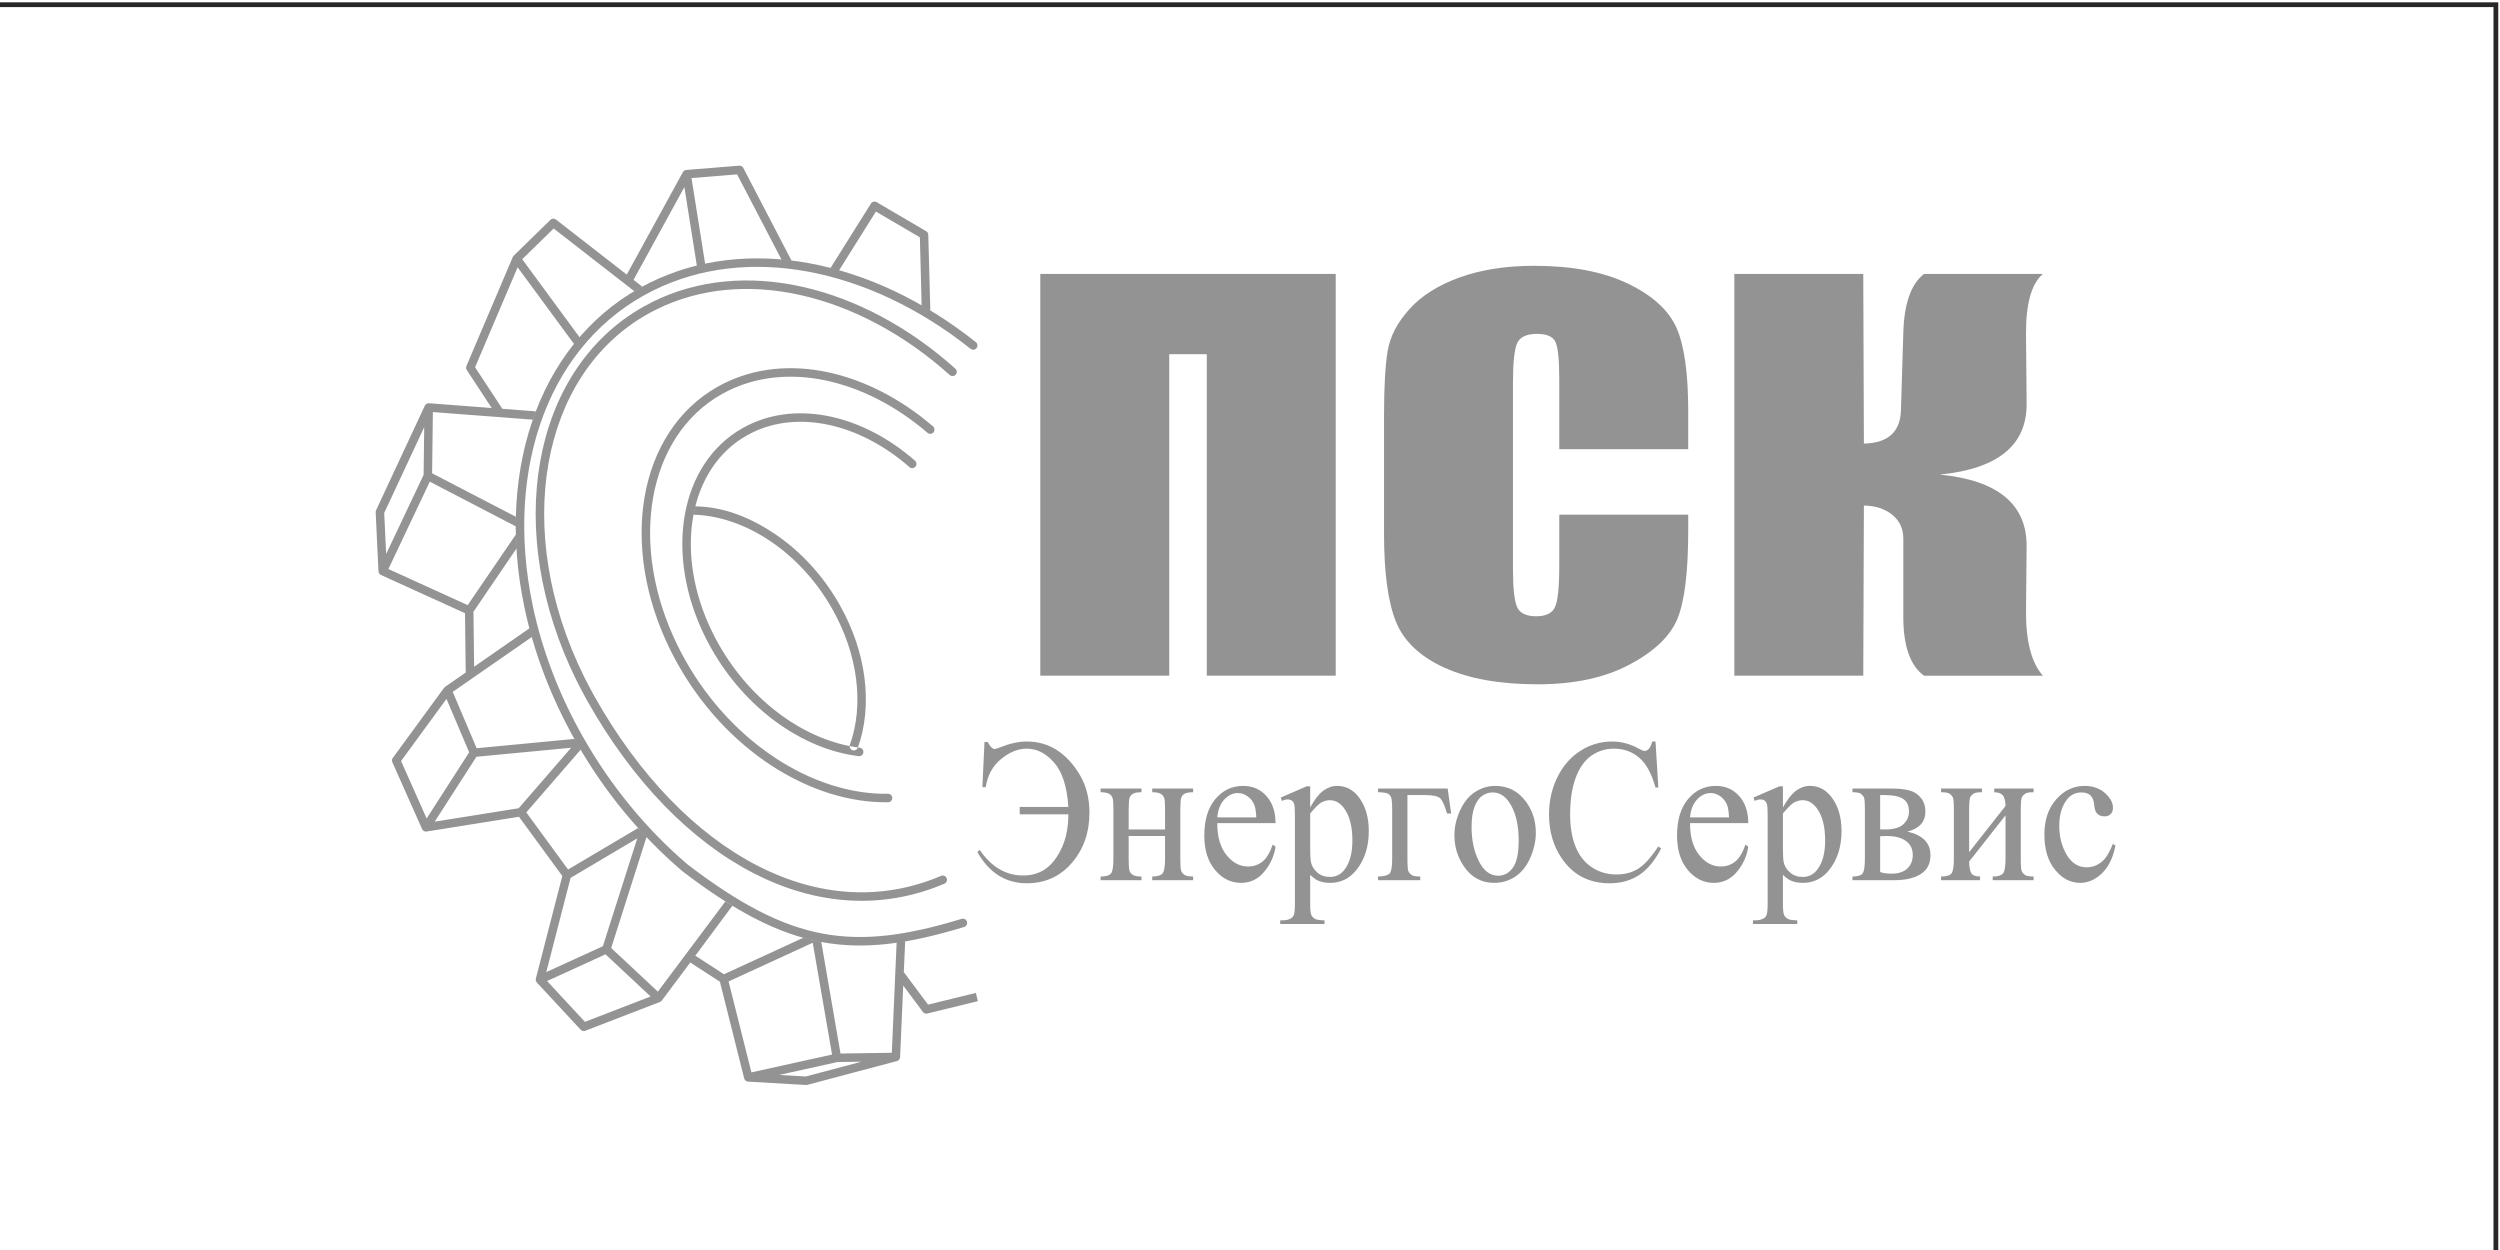 <?xml version="1.0" encoding="UTF-8"?> <svg xmlns="http://www.w3.org/2000/svg" xmlns:xlink="http://www.w3.org/1999/xlink" xmlns:xodm="http://www.corel.com/coreldraw/odm/2003" xml:space="preserve" width="40mm" height="20mm" version="1.1" style="shape-rendering:geometricPrecision; text-rendering:geometricPrecision; image-rendering:optimizeQuality; fill-rule:evenodd; clip-rule:evenodd" viewBox="0 0 4000 2000"> <defs> <style type="text/css"> .fil1 {fill:#939393} .fil0 {fill:#272727;fill-rule:nonzero} </style> </defs> <g id="Слой_x0020_1">  <path class="fil0" d="M-6.6 3.72l4003.81 0 0 2007.62 -4007.62 0 0 -2007.62 3.81 0zm3996.19 7.62l-3992.38 0 0 1992.38 3992.38 0 0 -1992.38z"></path> <g id="_2140073258448"> <path class="fil1" d="M1375.45 1196.33c3.73,0.45 6.38,3.85 5.93,7.58 -0.45,3.74 -3.85,6.39 -7.58,5.93 -45.08,-5.54 -91.06,-24.75 -132.65,-55.23 -40.02,-29.33 -76.01,-69.17 -103.22,-117.37 -3.57,-6.31 -6.85,-12.5 -9.84,-18.57 -32.72,-66.14 -42.88,-135.1 -32.45,-194.59 10.53,-60.09 42.04,-110.61 92.51,-139.12 2.95,-1.67 5.8,-3.18 8.56,-4.55 40.28,-19.95 86.1,-23.78 131.97,-13.93 47,10.08 94.1,34.53 135.34,70.65 2.83,2.47 3.11,6.76 0.65,9.57 -2.46,2.82 -6.75,3.11 -9.57,0.64 -39.49,-34.59 -84.47,-57.97 -129.23,-67.58 -42.98,-9.22 -85.74,-5.71 -123.15,12.82 -2.85,1.41 -5.48,2.81 -7.92,4.17 -46.69,26.4 -75.9,73.48 -85.75,129.67 -9.95,56.77 -0.18,122.77 31.23,186.25 3.04,6.15 6.21,12.13 9.48,17.92 26.21,46.42 60.87,84.79 99.44,113.06 39.7,29.1 83.48,47.42 126.27,52.67l0 0 -0.02 0.01zm163.26 273.86c3.58,-1.08 7.37,0.95 8.45,4.52 1.09,3.59 -0.94,7.38 -4.52,8.46 -88.78,27 -159.12,36.99 -228.69,24 -69.52,-12.99 -137.77,-48.81 -222.32,-113.42l-0.43 -0.36c-33.31,-28.46 -64.84,-60.57 -93.85,-95.99 -28.17,-34.41 -54.05,-72.07 -76.98,-112.69 -19.55,-34.63 -35.99,-69.69 -49.37,-104.76 -13.76,-36.05 -24.38,-72.26 -31.92,-108.17 -23.73,-112.99 -16.78,-222.59 18.53,-314.45 34.43,-89.56 95.77,-162.25 181.9,-204.91 77.92,-38.59 166.08,-47.6 254.98,-31.32 91.65,16.78 184.09,60.45 266.84,126.32 2.93,2.33 3.43,6.61 1.09,9.55 -2.34,2.93 -6.6,3.42 -9.54,1.09 -81.03,-64.48 -171.39,-107.23 -260.83,-123.61 -86.09,-15.76 -171.33,-7.09 -246.53,30.15 -82.94,41.07 -142.05,111.17 -175.27,197.56 -34.37,89.44 -41.08,196.37 -17.89,306.84 7.37,35.11 17.8,70.63 31.34,106.1 13.22,34.64 29.36,69.09 48.47,102.94 22.43,39.73 47.88,76.74 75.71,110.71 28.54,34.84 59.47,66.37 92.1,94.26 82.76,63.23 149.22,98.23 216.41,110.78 67.18,12.54 135.62,2.75 222.32,-23.63l0 0 0 0.03zm-33 -68.79c3.45,-1.47 7.43,0.14 8.9,3.59 1.46,3.45 -0.15,7.44 -3.6,8.91 -100.7,42.87 -206.38,33.99 -304.86,-16.56 -100.63,-51.67 -193.69,-146.97 -265.99,-275.06 -6.35,-11.23 -12.25,-22.37 -17.7,-33.41 -58.8,-118.86 -77.07,-242.7 -58.35,-349.48 18.82,-107.38 75.02,-197.58 165,-248.43 5.13,-2.9 10.22,-5.6 15.25,-8.1 72.82,-36.06 155.85,-42.56 238.95,-24.09 85.36,18.97 170.83,64.33 245.27,131.08 2.79,2.5 3.03,6.79 0.53,9.58 -2.49,2.79 -6.78,3.02 -9.57,0.53 -72.71,-65.19 -156.04,-109.47 -239.16,-127.94 -80.13,-17.81 -160.08,-11.61 -230.01,23.03 -5.13,2.54 -10.01,5.11 -14.62,7.73 -86.21,48.72 -140.11,135.51 -158.24,238.98 -18.25,104.06 -0.36,224.93 57.13,341.12 5.49,11.12 11.28,22.06 17.32,32.77 70.98,125.74 162.05,219.16 260.35,269.63 94.9,48.72 196.61,57.32 293.38,16.14l0 0 0.02 -0.02zm-84.96 -131.35c3.73,-0.06 6.82,2.92 6.88,6.67 0.06,3.75 -2.93,6.83 -6.68,6.88 -62.34,0.99 -127.93,-20.16 -187.56,-59.31 -57.74,-37.91 -110.01,-92.79 -148.41,-160.83 -4.48,-7.94 -8.63,-15.76 -12.44,-23.47 -41.34,-83.56 -54.18,-170.67 -41.01,-245.8 13.27,-75.72 52.93,-139.36 116.47,-175.26 3.66,-2.08 7.26,-3.98 10.77,-5.72 50.2,-24.87 107.25,-29.83 164.49,-17.91 58.75,12.23 117.71,42.3 169.57,86.9 2.85,2.43 3.17,6.72 0.74,9.57 -2.43,2.85 -6.71,3.19 -9.56,0.75 -50.13,-43.11 -106.98,-72.14 -163.5,-83.91 -54.33,-11.32 -108.36,-6.68 -155.73,16.78 -3.6,1.78 -6.98,3.57 -10.13,5.35 -59.77,33.78 -97.14,93.98 -109.72,165.8 -12.69,72.41 -0.23,156.55 39.78,237.45 3.85,7.79 7.89,15.41 12.07,22.83 37.27,66.03 88.01,119.28 144.05,156.09 57.43,37.71 120.34,58.07 179.92,57.14l0 0zm-568.3 -598.61l-159.85 -12.12 -1.22 97.95 134.05 69.59 -0.24 15.29 -137.53 -71.5 -66.2 139.82 126.88 57.71 77 -112.88 1.03 22.28 -68.83 101.23 1.05 87.95 88.45 -61.41 3.79 13.93 -126.45 87.72 38.26 90.16 156.44 -14.9 4.79 8.56 5.09 8.82 -86.88 100.2 66.84 91.35 111.79 -66.15 5.88 5.84 7.78 8.54 -56.46 177.39 74.69 69.83 108.18 -144.6 11.06 7.15 -59.3 79.91 45.8 29.69 127.12 -58.44 13.85 3.89 14.77 3.06 30.74 178.34 82.08 -1.19 7.7 -176.06 13.67 -2.04 -2.16 49.03 38.8 52 76.51 -18.72 3.19 13.19 -80.37 19.66c-2.69,0.87 -5.76,-0.01 -7.54,-2.41l-31.53 -42.25 -5 114.56c-0.13,3.01 -2.23,5.53 -5.05,6.26l0.01 0.01 -143.53 38.1c-0.67,0.17 -1.38,0.25 -2.1,0.21l-92.24 -5.38c-3.02,-0.03 -5.76,-2.08 -6.53,-5.15l-38.89 -154.75 -47.42 -30.74 -45.46 60.86 -0.47 0.55c-0.8,0.87 -1.78,1.47 -2.83,1.82l-118.86 45.9c-2.57,1.15 -5.7,0.6 -7.73,-1.57l-70.09 -75.53c-1.5,-1.64 -2.18,-3.98 -1.6,-6.3l42.33 -164.12 -69.34 -94.77 -147.64 23.6c-3,0.53 -6.08,-1.01 -7.37,-3.91l-47.49 -106.68c-1.12,-2.21 -0.98,-4.96 0.58,-7.1l82.04 -112.2 0.01 0c0.44,-0.6 0.97,-1.13 1.61,-1.57l33.03 -22.92 -1.14 -94.93 -134.56 -61.2c-2.43,-1.15 -3.86,-3.56 -3.89,-6.08l-4.46 -93.67c-0.14,-1.21 0.04,-2.47 0.59,-3.66l78.03 -167.4 0.01 0c1.15,-2.48 3.77,-4.12 6.66,-3.9l100.34 7.62 -39.66 -60.42c-1.4,-1.88 -1.79,-4.43 -0.81,-6.73l74.13 -174.26 0 0c0.34,-0.8 0.85,-1.56 1.51,-2.21l58.42 -57.1c2.36,-2.64 6.4,-3.03 9.24,-0.83l113.26 88.07 89.59 -163.55c1.01,-2.13 3.1,-3.67 5.61,-3.87l84.72 -6.84 0 0.02c2.64,-0.21 5.25,1.14 6.54,3.63l77.08 148.06 -16.07 -1.71 -70.93 -136.08 -72.95 5.89 21.78 136.94 -13.26 3.02 -19.95 -125.48 -81.3 148.4 13.81 10.77 -12.71 7.32 -128.91 -100.23 -50.29 49.15 91.66 124.76 -8.84 10.77 -90.21 -122.64 -68.05 159.96 43.62 66.46 53.44 4.08 -2.76 7.59 -2.04 5.66 0.06 0.03zm525.91 1027.27l-38.48 0.56 -93.31 20.64 42.59 2.48 89.2 -23.68 0 0zm-47.06 -11.43l-30.93 -178.87 -134.63 61.9 36.55 145.49 129.01 -28.52zm-311.66 -345.94l-106.71 63.27 -38.87 150.72 90.53 -41.39 55.05 -172.6zm-50.82 185.58l-93.51 42.74 60.58 65.27 105.07 -40.57 -72.14 -67.44zm-291.04 -767.14l0.95 -76.31 -64 137.3 3.12 65.56 59.93 -126.56 0 0 0 0.01zm17.69 554.89l134.42 -21.49 83.94 -96.79 -151.57 14.44 -66.79 103.85 0 0 0 -0.01zm18.92 -196.44l-72.67 99.39 40.91 91.91 68.04 -105.8 -36.28 -85.5 0 0zm395.33 -294.59c0.59,-3.66 2.04,-10.02 2.8,-13.5 44,0.73 86.02,16.36 127.65,44.42 40.18,27.08 76.5,65.68 103.37,113.28 21.65,38.35 34.69,78.19 39.62,116.54 5.12,39.98 1.43,78.36 -10.55,111.76 -1.27,3.52 -5.15,5.36 -8.67,4.1 -3.52,-1.27 -5.36,-5.15 -4.09,-8.68 11.26,-31.39 14.72,-67.62 9.86,-105.48 -4.71,-36.66 -17.21,-74.82 -37.97,-111.59 -25.76,-45.64 -60.61,-82.67 -99.18,-108.66 -39.5,-26.62 -82.82,-41.61 -124.13,-42.3l1.3 0.11 -0.01 0zm364.89 -335.2l-2.81 -108.7 -70.32 -41.25 -58.89 93.89 -13.72 -3.64 64.61 -103.05c1.94,-3.09 6,-4.09 9.17,-2.24l79.26 46.49c1.96,1.15 3.29,3.26 3.34,5.69l3.28 120.99 -13.93 -8.19 0 0 0.01 0.01zm97.23 770.94l5.43 0c2.66,-18.6 10.75,-33.5 24.22,-44.74 13.52,-11.18 27.29,-16.8 41.36,-16.8 16.08,0 30.66,7.42 43.72,22.26 13.12,14.84 20.71,38.52 22.77,71.03l-77.8 0 0 11.78 77.8 0c0,20.46 -3.47,38.25 -10.35,53.25 -6.89,15.05 -15.38,26.24 -25.53,33.6 -10.1,7.36 -22.21,11.02 -36.29,11.02 -27.79,0 -50.96,-13.64 -69.56,-40.92l-3.92 3.33c18.95,33.33 45.33,50.03 79.1,50.03 29.46,0 53.53,-10.91 72.28,-32.73 18.69,-21.77 28.04,-48.5 28.04,-80.03 0,-22.97 -5.03,-42.99 -15.03,-60.06 -10.05,-17.13 -22.21,-30.44 -36.49,-39.88 -14.32,-9.44 -30.65,-14.13 -49.05,-14.13 -12.77,0 -26.99,3.16 -42.72,9.49 -4.12,1.63 -6.94,2.45 -8.39,2.45 -3.57,0 -7.29,-3.77 -11.21,-11.29l-5.03 0 -3.37 72.34 0 0 0.02 0zm234.05 67.76l58.2 0 0 -31.1c0,-9.33 -0.35,-15.44 -1.06,-18.27 -0.66,-2.84 -2.36,-5.24 -5.07,-7.2 -2.72,-2.02 -7.49,-3 -14.38,-3l0 -5.89 65.44 0 0 5.89c-6.08,0 -10.55,0.76 -13.36,2.24 -2.77,1.53 -4.68,3.71 -5.68,6.54 -0.95,2.84 -1.46,9.39 -1.46,19.7l0 77.91c0,9.27 0.36,15.38 1.1,18.38 0.75,3 2.52,5.4 5.38,7.31 2.86,1.86 7.54,2.78 14.02,2.78l0 5.89 -65.44 0 0 -5.89c8.14,0 13.63,-1.64 16.39,-4.85 2.77,-3.28 4.12,-11.13 4.12,-23.62l0 -36.33 -58.2 0 0 36.33c0,9.27 0.35,15.38 1.11,18.38 0.75,3 2.51,5.4 5.37,7.31 2.87,1.86 7.54,2.78 14.02,2.78l0 5.89 -65.43 0 0 -5.89c8.74,0 14.37,-1.75 16.83,-5.19 2.46,-3.49 3.67,-11.23 3.67,-23.29l0 -77.91c0,-9.33 -0.36,-15.49 -1.1,-18.49 -0.75,-3 -2.52,-5.4 -5.38,-7.26 -2.87,-1.8 -7.54,-2.73 -14.02,-2.73l0 -5.89 65.43 0 0 5.89c-6.08,0 -10.55,0.76 -13.37,2.24 -2.76,1.53 -4.67,3.71 -5.68,6.54 -0.95,2.84 -1.46,9.39 -1.46,19.7l0 31.1 0.01 0zm141.78 -10.15c-0.1,21.66 4.77,38.63 14.58,50.96 9.8,12.27 21.36,18.44 34.63,18.44 8.79,0 16.48,-2.62 23.02,-7.85 6.53,-5.18 12.01,-14.29 16.44,-27.17l4.52 3.22c-2.06,14.73 -8.04,28.09 -17.94,40.04 -9.9,11.95 -22.31,17.95 -37.19,17.95 -16.18,0 -30.06,-6.82 -41.56,-20.52 -11.51,-13.69 -17.29,-32.07 -17.29,-55.16 0,-24.98 5.93,-44.51 17.74,-58.48 11.81,-14.02 26.64,-21 44.48,-21 15.08,0 27.49,5.4 37.19,16.2 9.7,10.8 14.58,25.26 14.58,43.37l-93.18 0 0 0 -0.02 0zm0 -9.17l62.42 0c-0.5,-9.38 -1.51,-15.98 -3.07,-19.8 -2.46,-5.95 -6.13,-10.64 -11,-14.02 -4.83,-3.44 -9.91,-5.13 -15.23,-5.13 -8.14,0 -15.43,3.44 -21.86,10.31 -6.44,6.87 -10.15,16.42 -11.26,28.64zm101.57 -31.75l41.46 -18 5.58 0 0 33.93c6.99,-12.77 13.97,-21.77 21.01,-26.9 7.04,-5.13 14.42,-7.69 22.21,-7.69 13.57,0 24.88,5.73 33.92,17.24 11.11,14.07 16.64,32.41 16.64,54.99 0,25.26 -6.69,46.1 -20.06,62.63 -11,13.53 -24.88,20.3 -41.56,20.3 -7.29,0 -13.57,-1.09 -18.9,-3.33 -3.92,-1.58 -8.35,-4.75 -13.27,-9.55l0 44.63c0,10.09 0.55,16.48 1.71,19.21 1.1,2.72 3.11,4.91 5.93,6.55 2.76,1.58 7.89,2.4 15.28,2.4l0 5.89 -70.86 0 0 -5.89 3.72 0c5.43,0.11 10.05,-0.98 13.87,-3.33 1.91,-1.2 3.37,-3.06 4.37,-5.68 1.06,-2.56 1.56,-9.22 1.56,-19.8l0 -139.11c0,-9.39 -0.4,-15.33 -1.15,-17.84 -0.81,-2.56 -2.06,-4.47 -3.78,-5.73 -1.7,-1.25 -4.01,-1.91 -6.98,-1.91 -2.31,0 -5.33,0.76 -8.95,2.24l-1.76 -5.24 0 0 0.01 -0.01zm47.04 25.42l0 54.77c0,11.89 0.45,19.69 1.3,23.41 1.41,6.21 4.78,11.67 10.1,16.37 5.38,4.69 12.17,7.03 20.31,7.03 9.85,0 17.79,-4.15 23.87,-12.49 7.99,-10.91 11.96,-26.25 11.96,-45.99 0,-22.42 -4.52,-39.72 -13.57,-51.77 -6.28,-8.35 -13.77,-12.5 -22.42,-12.5 -4.72,0 -9.4,1.26 -14.02,3.82 -3.51,1.96 -9.4,7.69 -17.54,17.35l0 0 0.01 0zm219.98 -39.82l5.58 39.94 -6.63 0c-3.72,-13.15 -7.44,-21.39 -11.21,-24.61 -3.72,-3.22 -11.66,-4.85 -23.72,-4.85l-28.39 0 0 101.8c0,11.29 0.55,18.06 1.61,20.24 1.1,2.18 2.82,4.09 5.13,5.78 2.31,1.63 6.88,2.45 13.77,2.45l0 5.89 -67.54 0 0 -5.89c9.6,-0.22 15.78,-1.86 18.5,-4.85 2.76,-3.06 4.12,-10.91 4.12,-23.62l0 -77.91c0,-10.42 -0.55,-17.08 -1.61,-20.02 -1.1,-2.95 -2.96,-5.07 -5.68,-6.38 -2.66,-1.25 -7.79,-1.97 -15.33,-2.07l0 -5.89 111.42 0 0 0 -0.02 -0.01zm76.09 -4.25c20.46,0 36.84,8.4 49.21,25.26 10.5,14.35 15.78,30.88 15.78,49.54 0,13.09 -2.91,26.35 -8.69,39.77 -5.78,13.42 -13.77,23.57 -23.93,30.39 -10.2,6.82 -21.5,10.2 -33.97,10.2 -20.35,0 -36.54,-8.78 -48.5,-26.35 -10.1,-14.84 -15.18,-31.42 -15.18,-49.86 0,-13.42 3.07,-26.78 9.2,-40.04 6.13,-13.26 14.22,-23.08 24.28,-29.41 10,-6.33 20.61,-9.49 31.81,-9.49l-0.01 -0.01zm-4.57 10.47c-5.18,0 -10.41,1.69 -15.68,5.02 -5.23,3.38 -9.5,9.22 -12.72,17.62 -3.27,8.4 -4.87,19.2 -4.87,32.4 0,21.28 3.92,39.61 11.7,55.05 7.79,15.44 18.1,23.13 30.86,23.13 9.5,0 17.34,-4.25 23.52,-12.77 6.19,-8.51 9.3,-23.13 9.3,-43.86 0,-25.97 -5.18,-46.37 -15.48,-61.26 -6.94,-10.2 -15.83,-15.33 -26.64,-15.33l0.01 0zm261.04 -81.5l4.52 73.65 -4.52 0c-6.08,-22.04 -14.72,-37.97 -25.98,-47.63 -11.26,-9.71 -24.73,-14.57 -40.51,-14.57 -13.16,0 -25.13,3.66 -35.78,10.96 -10.65,7.31 -19.05,18.93 -25.18,34.97 -6.08,15.98 -9.15,35.89 -9.15,59.68 0,19.64 2.87,36.66 8.65,51.06 5.78,14.41 14.48,25.42 26.04,33.12 11.61,7.69 24.82,11.51 39.65,11.51 12.92,0 24.32,-3 34.17,-9 9.9,-6 20.75,-17.95 32.57,-35.84l4.58 3.28c-10,19.25 -21.66,33.33 -34.98,42.28 -13.32,8.89 -29.15,13.36 -47.45,13.36 -33.02,0 -58.6,-13.31 -76.69,-39.98 -13.52,-19.86 -20.3,-43.21 -20.3,-70.05 0,-21.66 4.47,-41.57 13.36,-59.68 8.9,-18.17 21.16,-32.18 36.75,-42.17 15.62,-9.98 32.66,-14.95 51.16,-14.95 14.37,0 28.54,3.82 42.57,11.51 4.07,2.35 7.03,3.54 8.79,3.54 2.61,0 4.93,-1.04 6.89,-3.05 2.56,-2.89 4.37,-6.88 5.43,-12l5.43 0 0 0 -0.02 0zm55.24 130.6c-0.1,21.66 4.77,38.63 14.58,50.96 9.8,12.27 21.36,18.44 34.63,18.44 8.79,0 16.48,-2.62 23.01,-7.85 6.54,-5.18 12.01,-14.29 16.44,-27.17l4.52 3.22c-2.06,14.73 -8.04,28.09 -17.94,40.04 -9.9,11.95 -22.31,17.95 -37.19,17.95 -16.18,0 -30.06,-6.82 -41.56,-20.52 -11.51,-13.69 -17.29,-32.07 -17.29,-55.16 0,-24.98 5.93,-44.51 17.74,-58.48 11.81,-14.02 26.64,-21 44.47,-21 15.08,0 27.49,5.4 37.19,16.2 9.7,10.8 14.58,25.26 14.58,43.37l-93.18 0 0 0zm0 -9.17l62.42 0c-0.5,-9.38 -1.51,-15.98 -3.07,-19.8 -2.46,-5.95 -6.13,-10.64 -11,-14.02 -4.83,-3.44 -9.91,-5.13 -15.23,-5.13 -8.14,0 -15.43,3.44 -21.86,10.31 -6.43,6.87 -10.15,16.42 -11.26,28.64zm101.57 -31.75l41.46 -18 5.58 0 0 33.93c6.99,-12.77 13.97,-21.77 21.01,-26.9 7.03,-5.13 14.42,-7.69 22.21,-7.69 13.57,0 24.88,5.73 33.93,17.24 11.11,14.07 16.63,32.41 16.63,54.99 0,25.26 -6.68,46.1 -20.05,62.63 -11,13.53 -24.88,20.3 -41.56,20.3 -7.29,0 -13.57,-1.09 -18.9,-3.33 -3.92,-1.58 -8.35,-4.75 -13.27,-9.55l0 44.63c0,10.09 0.56,16.48 1.71,19.21 1.1,2.72 3.11,4.91 5.93,6.55 2.76,1.58 7.89,2.4 15.28,2.4l0 5.89 -70.86 0 0 -5.89 3.72 0c5.43,0.11 10.05,-0.98 13.87,-3.33 1.91,-1.2 3.37,-3.06 4.37,-5.68 1.06,-2.56 1.56,-9.22 1.56,-19.8l0 -139.11c0,-9.39 -0.4,-15.33 -1.15,-17.84 -0.8,-2.56 -2.06,-4.47 -3.77,-5.73 -1.71,-1.25 -4.02,-1.91 -6.99,-1.91 -2.31,0 -5.33,0.76 -8.95,2.24l-1.76 -5.24 0 0 0 -0.01zm47.04 25.42l0 54.77c0,11.89 0.45,19.69 1.31,23.41 1.41,6.21 4.78,11.67 10.11,16.37 5.38,4.69 12.16,7.03 20.31,7.03 9.84,0 17.79,-4.15 23.87,-12.49 7.99,-10.91 11.96,-26.25 11.96,-45.99 0,-22.42 -4.52,-39.72 -13.57,-51.77 -6.28,-8.35 -13.77,-12.5 -22.42,-12.5 -4.72,0 -9.4,1.26 -14.02,3.82 -3.52,1.96 -9.4,7.69 -17.54,17.35l-0.01 0zm199.22 29.08c24.58,5.56 36.89,18.17 36.89,37.75 0,13.37 -5.12,23.4 -15.38,30.01 -10.25,6.65 -24.57,9.98 -42.92,9.98l-66.54 0 0 -5.89c8.69,0 14.17,-1.8 16.48,-5.35 2.26,-3.6 3.42,-11.29 3.42,-23.13l0 -77.91c0,-11.56 -0.5,-18.38 -1.56,-20.45 -1.01,-2.02 -2.61,-3.88 -4.82,-5.51 -2.16,-1.69 -6.69,-2.51 -13.52,-2.51l0 -5.89 62.17 0c12.01,0 21.71,1.04 29.1,3.05 7.44,2.02 13.52,6 18.29,11.95 4.78,5.94 7.14,13.2 7.14,21.66 0,16.58 -9.6,27.33 -28.75,32.24l0 0zm-43.62 -3.6c4.32,0.11 6.93,0.17 7.84,0.17 13.52,0 23.27,-2.78 29.3,-8.35 5.98,-5.62 8.99,-12.39 8.99,-20.35 0,-9.22 -3.07,-15.93 -9.14,-20.08 -6.13,-4.15 -15.88,-6.22 -29.3,-6.22l-7.69 0 0 54.83zm0 68.3c4.92,1.69 10.76,2.57 17.54,2.57 11.71,0 20.41,-2.78 26.08,-8.35 5.68,-5.51 8.55,-12.71 8.55,-21.44 0,-9.82 -3.67,-17.35 -11.06,-22.59 -7.38,-5.24 -17.59,-7.86 -30.66,-7.86 -3.21,0 -6.73,0.11 -10.45,0.33l0 57.34 0 0zm142.38 -31.8l58.2 -73.98c-0.21,-8.18 -1.61,-13.8 -4.32,-17.02 -2.66,-3.16 -7.24,-4.8 -13.77,-4.91l0 -5.89 63.02 0 0 5.89c-6.59,0 -11,0.71 -13.27,2.18 -2.26,1.42 -4.02,3.22 -5.33,5.4 -1.26,2.13 -1.91,9.11 -1.91,20.89l0 77.91c0,11.29 0.55,18.06 1.61,20.24 1.11,2.19 2.82,4.09 5.13,5.79 2.31,1.63 6.89,2.45 13.77,2.45l0 5.89 -65.44 0 0 -5.89c8.14,0 13.62,-1.64 16.38,-4.85 2.76,-3.27 4.12,-11.13 4.12,-23.62l0 -69.39 -58.2 73.97c0.21,9 1.35,15.22 3.52,18.66 2.16,3.38 6.83,5.13 13.97,5.24l0 5.89 -62.42 0 0 -5.89c8.74,0 14.37,-1.75 16.83,-5.19 2.46,-3.49 3.67,-11.23 3.67,-23.29l0 -77.96c0,-11.46 -0.55,-18.22 -1.61,-20.29 -1.1,-2.13 -2.76,-3.98 -5.03,-5.62 -2.26,-1.69 -6.88,-2.51 -13.87,-2.51l0 -5.89 65.43 0 0 5.89c-6.58,0 -11.01,0.71 -13.27,2.18 -2.26,1.42 -4.02,3.22 -5.33,5.4 -1.25,2.13 -1.91,9.11 -1.91,20.89l0 67.43 0 0 0.03 0zm234.06 -10.86c-3.62,19.37 -10.76,34.15 -21.36,44.46 -10.6,10.31 -22.31,15.5 -35.18,15.5 -15.33,0 -28.7,-6.99 -40.06,-20.95 -11.41,-13.91 -17.09,-32.79 -17.09,-56.57 0,-22.97 6.29,-41.68 18.9,-56.09 12.62,-14.35 27.75,-21.54 45.38,-21.54 13.27,0 24.12,3.82 32.67,11.45 8.54,7.58 12.81,15.49 12.81,23.73 0,4.04 -1.21,7.31 -3.62,9.82 -2.41,2.51 -5.74,3.77 -10.05,3.77 -5.78,0 -10.1,-2.02 -12.97,-6.11 -1.76,-2.23 -2.91,-6.55 -3.47,-12.87 -0.55,-6.33 -2.51,-11.19 -5.93,-14.51 -3.47,-3.22 -8.19,-4.8 -14.27,-4.8 -9.85,0 -17.74,3.93 -23.72,11.84 -7.94,10.47 -11.91,24.28 -11.91,41.52 0,17.51 3.97,32.95 11.85,46.37 7.95,13.36 18.6,20.07 32.07,20.07 9.65,0 18.29,-3.49 25.93,-10.53 5.43,-4.86 10.66,-13.81 15.78,-26.79l4.22 2.23 0.02 0z"></path> <path class="fil1" d="M2137.16 1081.11l-206.3 0 0 -514.4 -60.09 0 0 514.4 -206.3 0 0 -642.8 472.69 0 0 642.8 0 0zm563.99 -362.44l-206.31 0 0 -111.6c0,-32.51 -2.17,-52.69 -6.5,-60.81 -4.34,-7.99 -14.02,-12.06 -28.88,-12.06 -16.69,0 -27.37,4.88 -31.88,14.63 -4.51,9.89 -6.84,31.02 -6.84,63.52l0 298.24c0,31.29 2.34,51.6 6.84,61.22 4.51,9.48 14.69,14.22 30.38,14.22 15.19,0 25.21,-4.74 29.88,-14.36 4.67,-9.48 7.01,-31.96 7.01,-67.31l0 -80.86 206.31 0 0 25.05c0,66.64 -5.85,113.91 -17.36,141.67 -11.52,27.9 -37.22,52.28 -76.78,73.27 -39.73,21 -88.47,31.42 -146.55,31.42 -60.25,0 -109.99,-8.8 -149.22,-26.54 -39.06,-17.74 -65.1,-42.26 -77.78,-73.68 -12.69,-31.42 -19.03,-78.55 -19.03,-141.54l0 -187.72c0,-46.32 2,-80.99 5.84,-104.16 4,-23.16 15.52,-45.51 35.05,-66.9 19.37,-21.4 46.23,-38.33 80.62,-50.65 34.38,-12.32 73.95,-18.42 118.67,-18.42 60.59,0 110.67,9.48 150.22,28.58 39.39,18.96 65.26,42.67 77.78,71.11 12.35,28.44 18.53,72.59 18.53,132.59l0 61.08 0 0 0 0.01zm73.78 -280.37l206.3 0 1 271.43c38.22,-0.82 57.92,-18.29 59.25,-52.41l3.84 -125.42c1.33,-46.18 12.35,-77.47 33.05,-93.59l190.28 0c-18.36,15.58 -27.38,47.95 -27.04,96.84l1 110.25c0.67,66.64 -45.57,104.69 -138.87,113.91 93.31,9.21 139.54,47.81 138.87,115.53l-1 102.26c-0.34,48.76 8.68,83.43 27.04,104.01l-190.28 0c-22.03,-16.12 -33.05,-47.41 -33.05,-93.73l0 -125.28c0,-15.98 -5.85,-28.71 -17.52,-38.33 -11.85,-9.62 -27.04,-14.63 -45.57,-14.9l-1 272.23 -206.3 0 0 -642.8 0 0z"></path> </g> </g> </svg> 